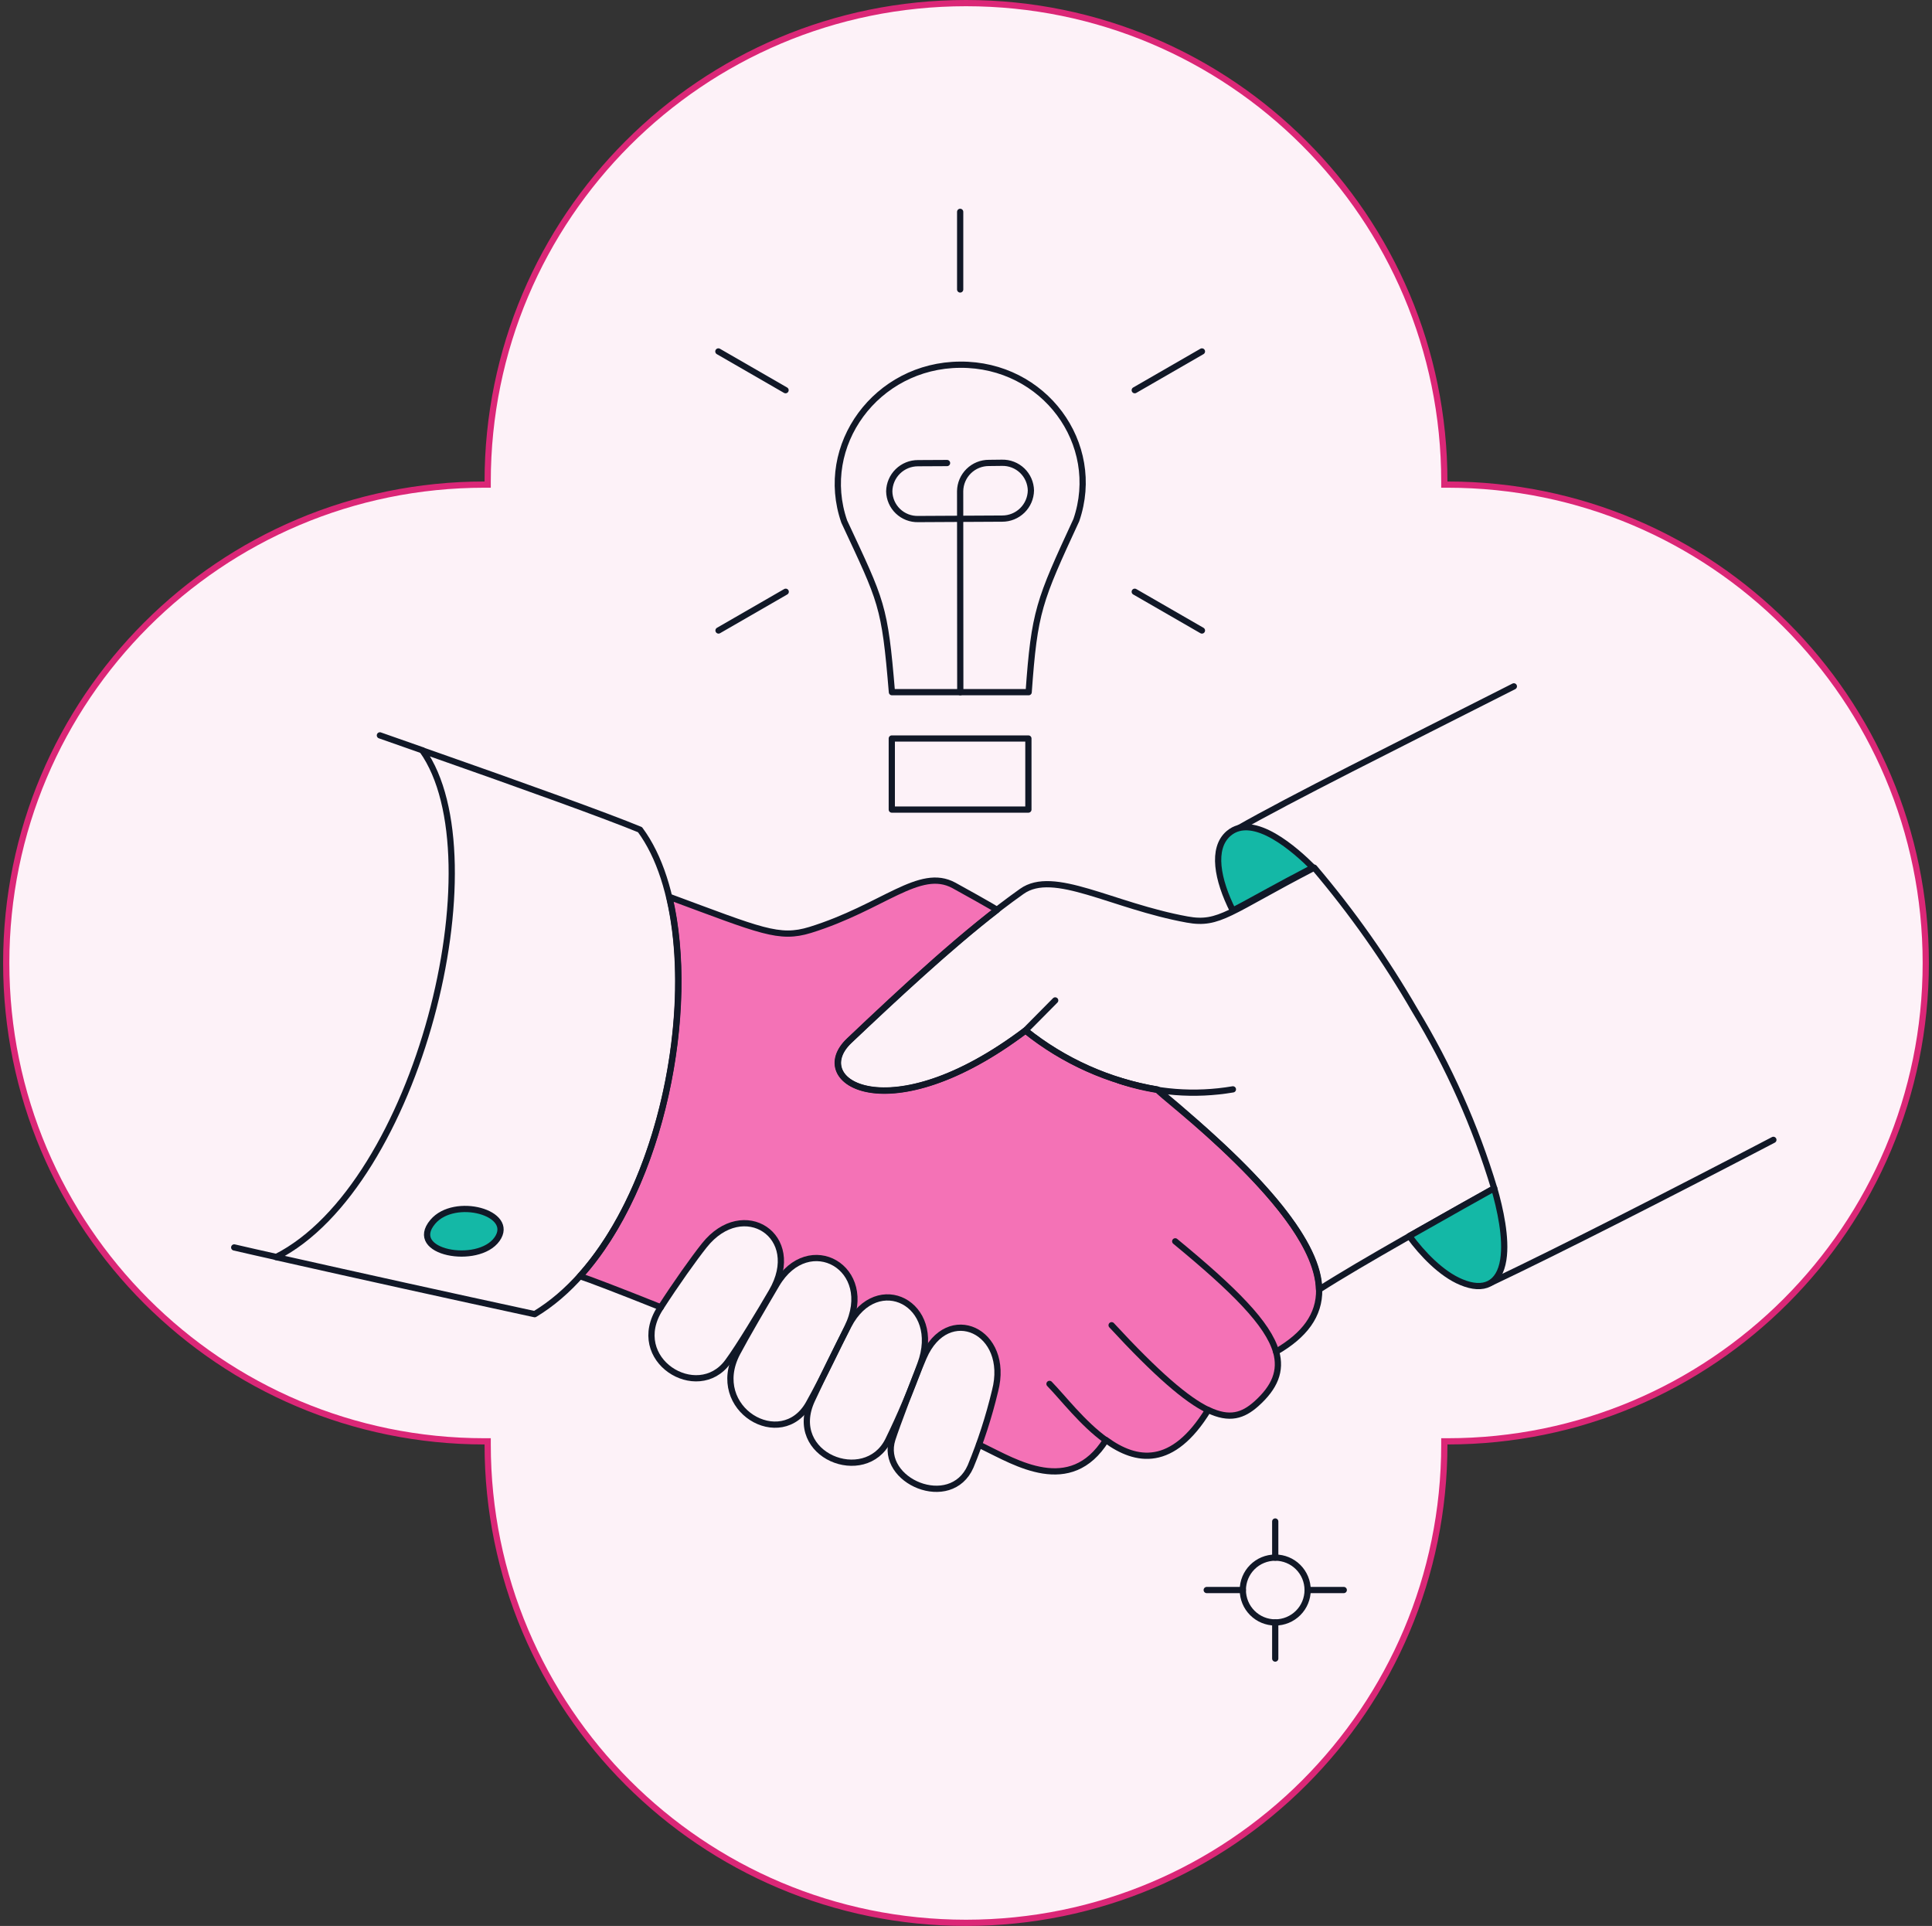 <svg width="310" height="309" viewBox="0 0 310 309" fill="none" xmlns="http://www.w3.org/2000/svg">
<rect x="0" y="0" width="310" height="309" fill="#333333" stroke="none"/>
<path d="M77.75 77.75H78.25V77.25C78.25 34.862 112.612 0.5 155 0.5C197.387 0.5 231.75 34.862 231.75 77.25V77.75H232.25C274.637 77.75 309 112.112 309 154.5C309 196.887 274.637 231.25 232.25 231.25H231.75V231.75C231.75 274.137 197.387 308.5 155 308.5C112.612 308.5 78.25 274.137 78.25 231.75V231.25H77.75C35.362 231.25 1 196.887 1 154.5C1 112.112 35.362 77.75 77.75 77.75Z" fill="#FDF2F8" stroke="#DB2777"/>
<mask id="mask0_2163_4777" style="mask-type:alpha" maskUnits="userSpaceOnUse" x="0" y="0" width="310" height="309">
<path fill-rule="evenodd" clip-rule="evenodd" d="M155 0C112.336 0 77.75 34.586 77.75 77.25C35.086 77.25 0.5 111.836 0.5 154.5C0.5 197.164 35.086 231.75 77.75 231.75C77.75 274.414 112.336 309 155 309C197.664 309 232.25 274.414 232.25 231.75C274.914 231.75 309.5 197.164 309.5 154.5C309.5 111.836 274.914 77.25 232.25 77.25C232.25 34.586 197.664 0 155 0Z" fill="url(#paint0_linear_2163_4777)"/>
</mask>
<g mask="url(#mask0_2163_4777)">
<path d="M144.818 226.093L144.904 226.132C145.272 225.148 145.668 224.104 146.067 223.071C145.639 224.136 145.223 225.14 144.818 226.093Z" fill="#F472B6"/>
<path d="M211.671 206.903C211.598 199.732 203.472 189.501 185.736 174.825C177.983 173.518 170.693 170.252 164.558 165.337C142.499 181.947 129.463 173.457 136.28 166.986C143.62 160.048 152.416 151.842 159.968 145.999C159.825 145.785 153.634 142.36 153.06 142.056C147.539 139.066 141.73 145.565 129.994 149.205C124.998 150.734 122.13 149.348 107.406 143.897C111.732 162.064 106.236 190.15 93.064 204.755C94.538 205.233 99.389 207.088 106.03 209.742C108.611 205.749 111.343 201.912 113.023 199.806C118.968 192.335 128.127 197.737 124.461 205.999C124.282 206.406 124.591 206.092 124.591 206.092C129.66 197.476 140.189 203.248 136.321 212.368C140.785 204.326 150.411 208.877 148.296 217.557C152.195 208.943 162.167 213.599 159.656 223.184C158.822 226.369 158.022 229.199 157.103 231.8L157.816 232.147C162.885 234.586 171.724 240.154 177.464 231.047C182.316 234.586 188.148 235.541 193.861 226.219C197.303 227.868 199.45 227.129 201.582 225.239C204.571 222.562 205.622 219.956 204.761 216.873C209.304 214.241 211.742 211.038 211.671 206.903Z" fill="#F472B6"/>
<path d="M106.027 209.74C99.386 207.085 94.535 205.23 93.061 204.752C106.232 190.147 111.729 162.061 107.403 143.895C122.128 149.345 124.995 150.732 129.992 149.202C141.728 145.562 147.539 139.063 153.057 142.053C153.631 142.364 159.816 145.782 159.965 145.997C152.414 151.838 143.618 160.045 136.278 166.983C129.46 173.454 142.496 181.944 164.555 165.334C170.691 170.249 177.981 173.516 185.733 174.823C203.469 189.499 211.599 199.73 211.668 206.901C211.74 211.035 209.301 214.238 204.76 216.868C205.62 219.951 204.569 222.557 201.58 225.233C199.454 227.122 197.301 227.863 193.859 226.213C188.14 235.536 182.314 234.58 177.462 231.042C171.726 240.149 162.882 234.58 157.814 232.142L157.102 231.795" stroke="#111827" stroke-linecap="round" stroke-linejoin="round"/>
<path d="M102.693 133.114C97.434 130.939 84.383 126.225 67.77 120.398C80.033 137.632 67.03 190.198 44.297 201.692C58.117 204.799 71.949 207.851 85.794 210.847C107.807 197.606 115.337 150.183 102.693 133.114Z" stroke="#111827" stroke-linecap="round" stroke-linejoin="round"/>
<path d="M67.77 120.374C65.547 119.585 63.276 118.796 60.957 117.983" stroke="#111827" stroke-linecap="round" stroke-linejoin="round"/>
<path d="M37.58 200.139C39.731 200.641 41.979 201.142 44.321 201.668" stroke="#111827" stroke-linecap="round" stroke-linejoin="round"/>
<path d="M193.833 226.222C190.366 224.55 185.61 220.463 178.365 212.622" stroke="#111827" stroke-linecap="round" stroke-linejoin="round"/>
<path d="M188.571 199.159C198.059 206.975 203.463 212.377 204.753 216.87" stroke="#111827" stroke-linecap="round" stroke-linejoin="round"/>
<path d="M168.398 222.033C170.549 224.232 173.704 228.392 177.433 231.069" stroke="#111827" stroke-linecap="round" stroke-linejoin="round"/>
<path d="M69.443 196.028C72.936 191.894 82.771 194.578 79.745 198.824C76.719 203.069 65.239 201.006 69.443 196.028Z" fill="#14B8A6"/>
<path d="M69.443 196.028C72.936 191.894 82.771 194.578 79.745 198.824C76.719 203.069 65.239 201.006 69.443 196.028Z" stroke="#111827" stroke-linecap="round" stroke-linejoin="round"/>
<path d="M154.06 58.514C140.603 58.585 131.209 71.469 135.463 83.683C141.487 96.616 141.94 96.974 143.113 111.052H165.055C165.987 98.072 166.681 96.471 172.704 83.444C176.91 71.182 167.541 58.416 154.06 58.514Z" stroke="#111827" stroke-linecap="round" stroke-linejoin="round"/>
<path d="M165.011 129.888H143.093V118.486H165.011V129.888Z" stroke="#111827" stroke-linecap="round" stroke-linejoin="round"/>
<path d="M154.083 111.059L154.06 78.789C154.08 77.581 154.575 76.429 155.439 75.584C156.302 74.738 157.464 74.267 158.673 74.272L160.776 74.248C161.373 74.234 161.967 74.338 162.523 74.554C163.08 74.769 163.589 75.093 164.02 75.506C164.451 75.92 164.795 76.414 165.035 76.962C165.274 77.509 165.402 78.097 165.414 78.695C165.392 79.901 164.896 81.051 164.033 81.895C163.17 82.739 162.01 83.21 160.803 83.205L147.322 83.276C146.725 83.291 146.131 83.187 145.574 82.971C145.018 82.755 144.509 82.431 144.078 82.018C143.647 81.605 143.303 81.111 143.063 80.564C142.824 80.017 142.696 79.428 142.685 78.831C142.706 77.623 143.202 76.471 144.065 75.626C144.928 74.78 146.09 74.309 147.298 74.313L151.959 74.289" stroke="#111827" stroke-linecap="round" stroke-linejoin="round"/>
<path d="M154.064 46.442V33.99" stroke="#111827" stroke-linecap="round" stroke-linejoin="round"/>
<path d="M126.046 62.602L115.267 56.386" stroke="#111827" stroke-linecap="round" stroke-linejoin="round"/>
<path d="M126.072 94.942L115.292 101.157" stroke="#111827" stroke-linecap="round" stroke-linejoin="round"/>
<path d="M182.076 62.602L192.857 56.386" stroke="#111827" stroke-linecap="round" stroke-linejoin="round"/>
<path d="M182.076 94.942L192.857 101.157" stroke="#111827" stroke-linecap="round" stroke-linejoin="round"/>
<path d="M68.535 239.769C69.358 239.77 70.161 240.014 70.845 240.471C71.529 240.928 72.062 241.577 72.377 242.336C72.719 243.161 72.787 244.074 72.57 244.94C72.354 245.806 71.864 246.579 71.174 247.146C70.484 247.712 69.63 248.042 68.739 248.085C67.847 248.129 66.965 247.885 66.222 247.389C65.48 246.893 64.917 246.172 64.616 245.331C64.316 244.491 64.293 243.576 64.553 242.721C64.812 241.867 65.339 241.119 66.056 240.587C66.773 240.056 67.642 239.769 68.535 239.769Z" stroke="#111827" stroke-linecap="round" stroke-linejoin="round"/>
<path d="M204.618 249.906V244.11" stroke="#111827" stroke-linecap="round" stroke-linejoin="round"/>
<path d="M199.421 255.105H193.625" stroke="#111827" stroke-linecap="round" stroke-linejoin="round"/>
<path d="M204.618 260.304V266.101" stroke="#111827" stroke-linecap="round" stroke-linejoin="round"/>
<path d="M209.818 255.105H215.614" stroke="#111827" stroke-linecap="round" stroke-linejoin="round"/>
<path d="M204.618 260.304C205.997 260.304 207.32 259.757 208.295 258.781C209.27 257.806 209.817 256.484 209.817 255.105C209.817 253.726 209.27 252.404 208.295 251.429C207.32 250.454 205.997 249.906 204.618 249.906C203.239 249.906 201.917 250.454 200.942 251.429C199.967 252.404 199.419 253.726 199.419 255.105C199.419 256.484 199.967 257.806 200.942 258.781C201.917 259.757 203.239 260.304 204.618 260.304Z" stroke="#111827" stroke-linecap="round" stroke-linejoin="round"/>
<path d="M147.676 218.879C151.292 209.2 140.773 203.773 136.155 212.664C134.112 216.615 132.152 220.608 130.274 224.639C126.154 233.551 138.803 238.452 142.493 231.116C144.44 227.134 146.171 223.048 147.676 218.879Z" stroke="#111827" stroke-linecap="round" stroke-linejoin="round"/>
<path d="M124.589 206.09C122.533 209.58 119.664 214.48 118.278 217.109C113.599 226.078 125.378 232.957 129.752 225.213C132.237 220.767 134.484 215.914 135.966 212.95C140.627 203.461 129.775 197.27 124.589 206.09Z" stroke="#111827" stroke-linecap="round" stroke-linejoin="round"/>
<path d="M113.02 199.804C111.33 201.931 108.55 205.827 105.945 209.867C100.566 218.161 111.924 225.118 116.772 218.496C118.566 216.081 122.101 210.201 123.824 207.237C129.035 198.298 119.259 191.963 113.02 199.804Z" stroke="#111827" stroke-linecap="round" stroke-linejoin="round"/>
<path d="M159.656 223.181C162.186 213.523 152.047 208.87 148.206 217.755C146.636 221.395 143.85 228.844 143.187 230.902C141.017 237.636 152.556 242.518 155.736 235.276C157.357 231.353 158.668 227.309 159.656 223.181Z" stroke="#111827" stroke-linecap="round" stroke-linejoin="round"/>
<path d="M227.037 162.132C222.348 154.023 216.941 146.352 210.879 139.21C197.213 146.281 195.68 148.475 190.49 147.529C178.394 145.331 169.073 139.379 163.957 143.012C154.954 149.388 145.095 158.568 136.254 166.962C129.288 173.537 142.795 181.797 164.53 165.336C170.661 170.257 177.954 173.517 185.709 174.803C185.709 175.453 211.347 194.034 211.643 206.908C218.357 202.596 232.017 195.011 239.753 190.661C236.732 180.654 232.459 171.069 227.037 162.132Z" stroke="#111827" stroke-linecap="round" stroke-linejoin="round"/>
<path d="M198.471 133.042C207.076 128.119 223.903 119.753 242.906 110.12" stroke="#111827" stroke-linecap="round" stroke-linejoin="round"/>
<path d="M284.547 182.88C268.222 191.413 250.343 200.521 239.275 205.779" stroke="#111827" stroke-linecap="round" stroke-linejoin="round"/>
<path d="M197.825 174.777C191.705 175.821 185.422 175.33 179.539 173.347" stroke="#111827" stroke-linecap="round" stroke-linejoin="round"/>
<path d="M164.529 165.335L169.31 160.508" stroke="#111827" stroke-linecap="round" stroke-linejoin="round"/>
<path d="M197.277 133.76C194.528 136.152 195.485 141.169 197.97 146.117C200.861 144.625 204.978 142.244 210.831 139.21C208.178 136.558 201.294 130.296 197.277 133.76Z" fill="#14B8A6"/>
<path d="M197.121 133.735C194.372 136.127 195.328 141.144 197.814 146.092C200.704 144.6 204.821 142.219 210.674 139.185C208.021 136.533 201.137 130.271 197.121 133.735Z" stroke="#111827" stroke-linecap="round" stroke-linejoin="round"/>
<path d="M239.755 190.649C233.826 193.96 236.839 192.263 226.13 198.318C228.181 201.133 231.284 204.391 234.472 205.704C238.059 207.21 240.592 206.062 241.213 202.119C241.763 198.633 240.687 193.9 239.755 190.649Z" fill="#14B8A6"/>
<path d="M239.755 190.649C233.826 193.96 236.839 192.263 226.13 198.318C228.181 201.133 231.284 204.391 234.472 205.704C238.059 207.21 240.592 206.062 241.213 202.119C241.763 198.633 240.687 193.9 239.755 190.649Z" stroke="#111827" stroke-linecap="round" stroke-linejoin="round"/>
</g>
<defs>
<linearGradient id="paint0_linear_2163_4777" x1="-57.438" y1="115.443" x2="197.488" y2="352.6" gradientUnits="userSpaceOnUse">
<stop stop-color="#E9B8FF"/>
<stop offset="1" stop-color="#F9ECFF"/>
</linearGradient>
</defs>
</svg>
